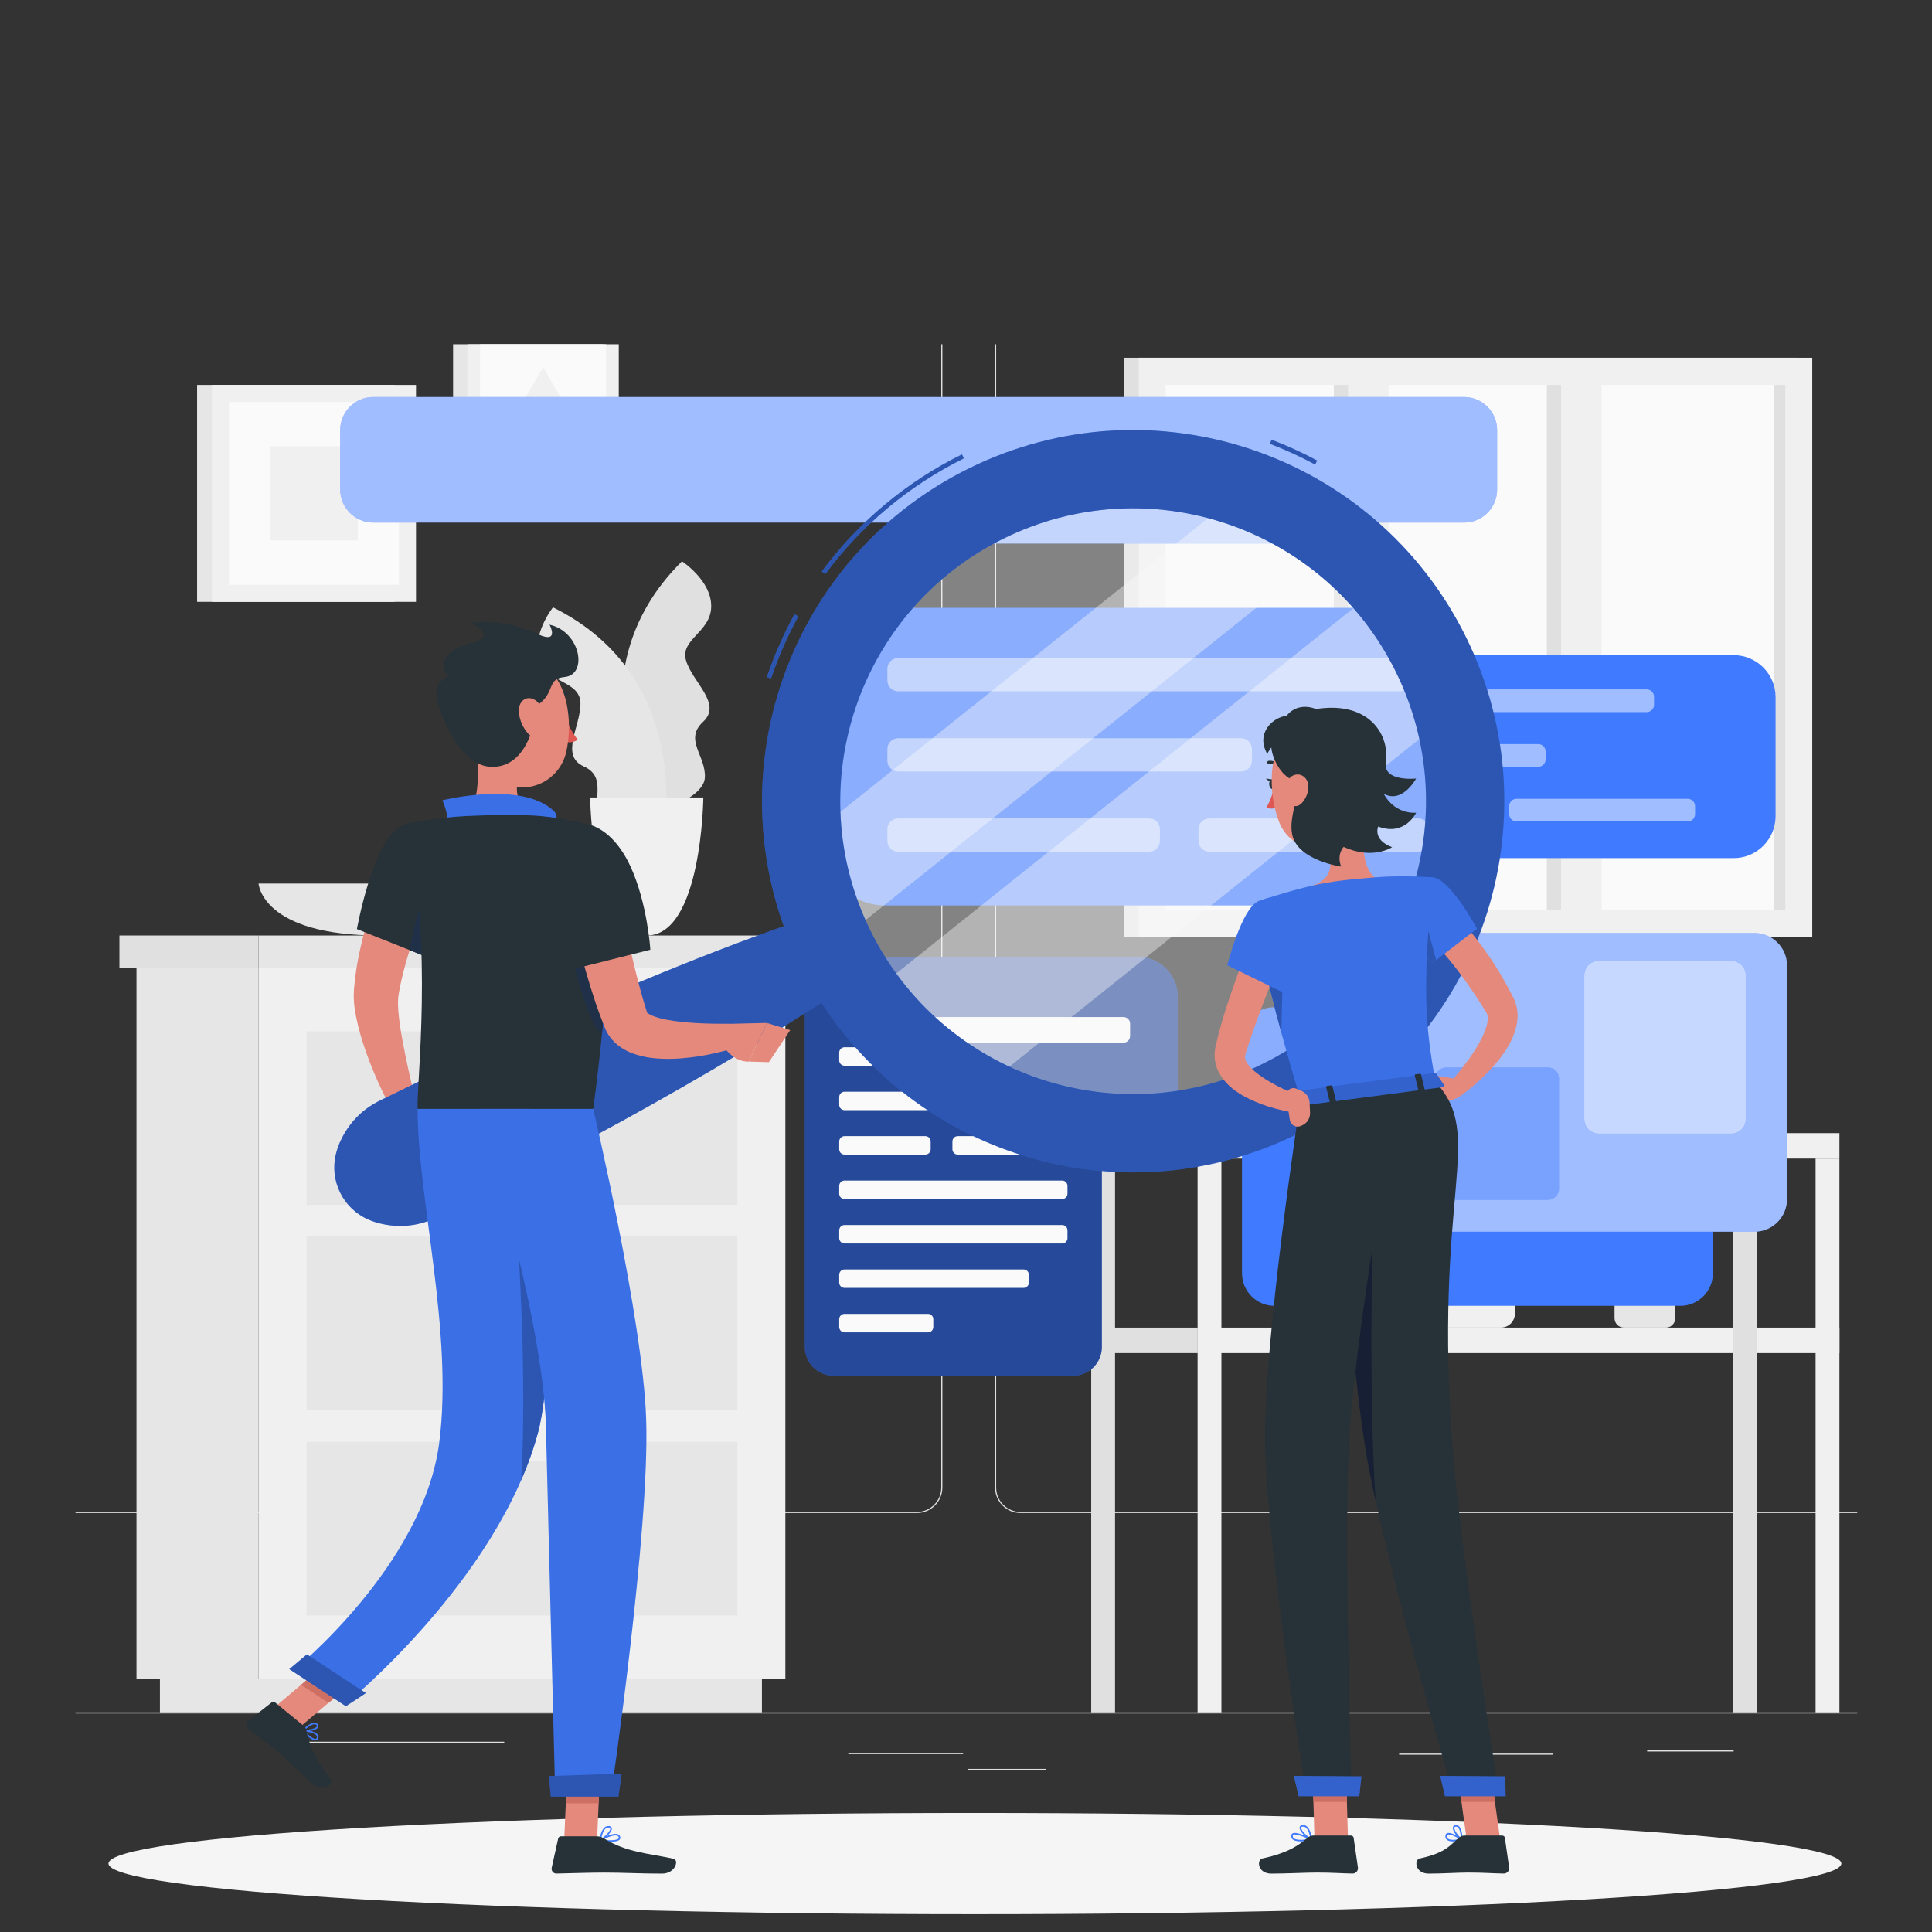 <svg xmlns="http://www.w3.org/2000/svg" xmlns:xlink="http://www.w3.org/1999/xlink" width="1080" viewBox="0 0 810 810" height="1080" preserveAspectRatio="xMidYMid meet"><rect x="0" y="0" width="810" height="810" fill="#333333" stroke="none"/><defs><filter x="0%" y="0%" width="100%" height="100%" id="4bc4ab444c"></filter><clipPath id="2bfa874beb"><path d="M 31.664 717 L 778.664 717 L 778.664 719 L 31.664 719 Z M 31.664 717 " clip-rule="nonzero"></path></clipPath><clipPath id="0b283b1ff7"><path d="M 31.664 144.328 L 396 144.328 L 396 635 L 31.664 635 Z M 31.664 144.328 " clip-rule="nonzero"></path></clipPath><clipPath id="0cd09b4ca8"><path d="M 417 144.328 L 778.664 144.328 L 778.664 635 L 417 635 Z M 417 144.328 " clip-rule="nonzero"></path></clipPath><clipPath id="c4ffbf8be3"><path d="M 189 144.328 L 253 144.328 L 253 202 L 189 202 Z M 189 144.328 " clip-rule="nonzero"></path></clipPath><clipPath id="eba9f93263"><path d="M 195 144.328 L 260 144.328 L 260 202 L 195 202 Z M 195 144.328 " clip-rule="nonzero"></path></clipPath><clipPath id="362a5bd4d6"><path d="M 201 144.328 L 255 144.328 L 255 197 L 201 197 Z M 201 144.328 " clip-rule="nonzero"></path></clipPath><mask id="3332474583"><g filter="url(#4bc4ab444c)"><rect x="-81" width="972" fill="#000000" y="-81" height="972" fill-opacity="0.5"></rect></g></mask><clipPath id="2062d838db"><path d="M 0.602 1 L 151 1 L 151 11 L 0.602 11 Z M 0.602 1 " clip-rule="nonzero"></path></clipPath><clipPath id="1eda441a46"><path d="M 0.602 23 L 106 23 L 106 34 L 0.602 34 Z M 0.602 23 " clip-rule="nonzero"></path></clipPath><clipPath id="56e2db9cec"><path d="M 0.602 46 L 79 46 L 79 57 L 0.602 57 Z M 0.602 46 " clip-rule="nonzero"></path></clipPath><clipPath id="6597102b06"><rect x="0" width="170" y="0" height="59"></rect></clipPath><mask id="cece51c3db"><g filter="url(#4bc4ab444c)"><rect x="-81" width="972" fill="#000000" y="-81" height="972" fill-opacity="0.5"></rect></g></mask><clipPath id="6752920208"><path d="M 1 69 L 116 69 L 116 83.602 L 1 83.602 Z M 1 69 " clip-rule="nonzero"></path></clipPath><clipPath id="ca7d337f0f"><path d="M 131 69 L 229 69 L 229 83.602 L 131 83.602 Z M 131 69 " clip-rule="nonzero"></path></clipPath><clipPath id="e78d519433"><rect x="0" width="229" y="0" height="84"></rect></clipPath></defs><g clip-path="url(#2bfa874beb)"><path fill="#e0e0e0" d="M -59.637 717.91 L 877.113 717.91 L 877.113 718.379 L -59.637 718.379 Z M -59.637 717.91 " fill-opacity="1" fill-rule="nonzero"></path></g><path fill="#e0e0e0" d="M 586.59 735.191 L 651.047 735.191 L 651.047 735.66 L 586.59 735.66 Z M 586.59 735.191 " fill-opacity="1" fill-rule="nonzero"></path><path fill="#e0e0e0" d="M 690.578 733.855 L 726.848 733.855 L 726.848 734.324 L 690.578 734.324 Z M 690.578 733.855 " fill-opacity="1" fill-rule="nonzero"></path><path fill="#e0e0e0" d="M 355.652 734.957 L 403.77 734.957 L 403.77 735.426 L 355.652 735.426 Z M 355.652 734.957 " fill-opacity="1" fill-rule="nonzero"></path><path fill="#e0e0e0" d="M 405.645 741.617 L 438.508 741.617 L 438.508 742.086 L 405.645 742.086 Z M 405.645 741.617 " fill-opacity="1" fill-rule="nonzero"></path><path fill="#e0e0e0" d="M 112.129 730.227 L 211.398 730.227 L 211.398 730.695 L 112.129 730.695 Z M 112.129 730.227 " fill-opacity="1" fill-rule="nonzero"></path><g clip-path="url(#0b283b1ff7)"><path fill="#e0e0e0" d="M 384.41 634.355 L 22.641 634.355 C 16.742 634.355 11.945 629.559 11.945 623.664 L 11.945 115.137 C 11.945 109.238 16.742 104.441 22.641 104.441 L 384.41 104.441 C 390.305 104.441 395.102 109.238 395.102 115.137 L 395.102 623.664 C 395.102 629.559 390.305 634.355 384.41 634.355 Z M 22.641 104.91 C 17 104.91 12.414 109.496 12.414 115.137 L 12.414 623.664 C 12.414 629.305 17 633.891 22.641 633.891 L 384.41 633.891 C 390.047 633.891 394.633 629.305 394.633 623.664 L 394.633 115.137 C 394.633 109.496 390.047 104.91 384.41 104.91 Z M 22.641 104.91 " fill-opacity="1" fill-rule="nonzero"></path></g><g clip-path="url(#0cd09b4ca8)"><path fill="#e0e0e0" d="M 789.641 634.355 L 427.871 634.355 C 421.977 634.355 417.18 629.559 417.18 623.664 L 417.18 115.137 C 417.18 109.238 421.977 104.441 427.871 104.441 L 789.641 104.441 C 795.539 104.441 800.336 109.238 800.336 115.137 L 800.336 623.664 C 800.336 629.559 795.539 634.355 789.641 634.355 Z M 427.871 104.91 C 422.234 104.91 417.648 109.496 417.648 115.137 L 417.648 623.664 C 417.648 629.305 422.234 633.891 427.871 633.891 L 789.641 633.891 C 795.281 633.891 799.867 629.305 799.867 623.664 L 799.867 115.137 C 799.867 109.496 795.281 104.91 789.641 104.91 Z M 427.871 104.91 " fill-opacity="1" fill-rule="nonzero"></path></g><path fill="#e0e0e0" d="M 471.188 149.996 L 753.523 149.996 L 753.523 392.723 L 471.188 392.723 Z M 471.188 149.996 " fill-opacity="1" fill-rule="nonzero"></path><path fill="#f0f0f0" d="M 477.465 149.996 L 759.797 149.996 L 759.797 392.723 L 477.465 392.723 Z M 477.465 149.996 " fill-opacity="1" fill-rule="nonzero"></path><path fill="#fafafa" d="M 748.531 161.387 L 748.531 381.332 L 488.723 381.332 L 488.723 161.387 Z M 748.531 161.387 " fill-opacity="1" fill-rule="nonzero"></path><path fill="#e0e0e0" d="M 665.5 161.383 L 665.5 381.332 L 648.516 381.332 L 648.516 161.383 Z M 665.5 161.383 " fill-opacity="1" fill-rule="nonzero"></path><path fill="#e0e0e0" d="M 576.195 161.383 L 576.195 381.332 L 559.211 381.332 L 559.211 161.383 Z M 576.195 161.383 " fill-opacity="1" fill-rule="nonzero"></path><path fill="#f0f0f0" d="M 671.473 152.918 L 671.473 388.562 L 654.488 388.562 L 654.488 152.918 Z M 671.473 152.918 " fill-opacity="1" fill-rule="nonzero"></path><path fill="#f0f0f0" d="M 582.168 152.918 L 582.168 388.562 L 565.184 388.562 L 565.184 152.918 Z M 582.168 152.918 " fill-opacity="1" fill-rule="nonzero"></path><path fill="#e0e0e0" d="M 748.531 161.387 L 748.531 381.332 L 743.789 381.332 L 743.789 161.387 Z M 748.531 161.387 " fill-opacity="1" fill-rule="nonzero"></path><path fill="#e0e0e0" d="M 272.617 341.695 C 272.617 341.695 238.262 282.473 285.926 235.328 C 285.926 235.328 298.367 243.438 298.176 254.336 C 297.984 265.238 284.852 267.996 287.676 277.094 C 290.496 286.188 302.895 295.113 294.758 302.633 C 286.621 310.152 296.066 316.848 295.516 326.062 C 294.969 335.273 272.617 341.695 272.617 341.695 Z M 272.617 341.695 " fill-opacity="1" fill-rule="nonzero"></path><path fill="#e6e6e6" d="M 278.012 351.379 C 278.012 351.379 291.941 284.344 231.844 254.633 C 231.844 254.633 222.594 266.25 226.211 276.535 C 229.828 286.816 243.16 285.293 243.352 294.816 C 243.543 304.34 234.594 316.715 244.688 321.289 C 254.781 325.859 247.926 335.191 251.352 343.762 C 254.781 352.328 278.012 351.379 278.012 351.379 Z M 278.012 351.379 " fill-opacity="1" fill-rule="nonzero"></path><path fill="#f0f0f0" d="M 247.418 334.355 C 247.418 334.355 248.02 392.219 271.145 392.219 C 294.273 392.219 294.875 334.355 294.875 334.355 Z M 247.418 334.355 " fill-opacity="1" fill-rule="nonzero"></path><path fill="#e6e6e6" d="M 108.402 370.449 C 108.402 370.449 109.691 392.219 159.102 392.219 C 208.516 392.219 209.805 370.449 209.805 370.449 Z M 108.402 370.449 " fill-opacity="1" fill-rule="nonzero"></path><path fill="#f0f0f0" d="M 629.258 556.613 L 603.164 556.613 C 599.918 556.613 597.289 553.984 597.289 550.738 L 597.289 507.59 C 597.289 504.344 599.918 501.715 603.164 501.715 L 629.258 501.715 C 632.5 501.715 635.133 504.344 635.133 507.59 L 635.133 550.738 C 635.133 553.984 632.5 556.613 629.258 556.613 Z M 629.258 556.613 " fill-opacity="1" fill-rule="nonzero"></path><path fill="#e6e6e6" d="M 698.414 556.613 L 680.859 556.613 C 678.676 556.613 676.906 554.844 676.906 552.66 L 676.906 523.625 C 676.906 521.438 678.676 519.672 680.859 519.672 L 698.414 519.672 C 700.598 519.672 702.367 521.441 702.367 523.625 L 702.367 552.66 C 702.371 554.844 700.598 556.613 698.414 556.613 Z M 698.414 556.613 " fill-opacity="1" fill-rule="nonzero"></path><path fill="#f0f0f0" d="M 701.043 520.242 L 678.23 520.242 C 677.5 520.242 676.906 519.648 676.906 518.918 L 676.906 517.406 C 676.906 516.676 677.5 516.082 678.23 516.082 L 701.043 516.082 C 701.773 516.082 702.367 516.676 702.367 517.406 L 702.367 518.918 C 702.371 519.648 701.777 520.242 701.043 520.242 Z M 701.043 520.242 " fill-opacity="1" fill-rule="nonzero"></path><path fill="#e6e6e6" d="M 536.93 526.07 C 536.93 526.07 537.863 556.613 573.633 556.613 C 609.406 556.613 610.336 526.07 610.336 526.07 Z M 536.93 526.07 " fill-opacity="1" fill-rule="nonzero"></path><path fill="#e0e0e0" d="M 502.094 485.738 L 447.973 485.738 L 447.973 475.066 L 502.094 475.066 Z M 502.094 485.738 " fill-opacity="1" fill-rule="nonzero"></path><path fill="#f0f0f0" d="M 502.098 475.07 L 771.188 475.07 L 771.188 485.738 L 502.098 485.738 Z M 502.098 475.07 " fill-opacity="1" fill-rule="nonzero"></path><path fill="#e0e0e0" d="M 502.094 567.285 L 447.973 567.285 L 447.973 556.613 L 502.094 556.613 Z M 502.094 567.285 " fill-opacity="1" fill-rule="nonzero"></path><path fill="#f0f0f0" d="M 502.098 556.613 L 771.188 556.613 L 771.188 567.285 L 502.098 567.285 Z M 502.098 556.613 " fill-opacity="1" fill-rule="nonzero"></path><path fill="#e0e0e0" d="M 457.496 485.738 L 467.488 485.738 L 467.488 717.914 L 457.496 717.914 Z M 457.496 485.738 " fill-opacity="1" fill-rule="nonzero"></path><path fill="#f0f0f0" d="M 502.098 485.738 L 512.086 485.738 L 512.086 717.914 L 502.098 717.914 Z M 502.098 485.738 " fill-opacity="1" fill-rule="nonzero"></path><path fill="#e0e0e0" d="M 726.59 485.738 L 736.578 485.738 L 736.578 717.914 L 726.59 717.914 Z M 726.59 485.738 " fill-opacity="1" fill-rule="nonzero"></path><path fill="#f0f0f0" d="M 761.195 485.738 L 771.184 485.738 L 771.184 717.914 L 761.195 717.914 Z M 761.195 485.738 " fill-opacity="1" fill-rule="nonzero"></path><path fill="#e6e6e6" d="M 57.219 405.801 L 108.402 405.801 L 108.402 703.848 L 57.219 703.848 Z M 57.219 405.801 " fill-opacity="1" fill-rule="nonzero"></path><path fill="#e6e6e6" d="M 67.047 703.848 L 319.441 703.848 L 319.441 717.914 L 67.047 717.914 Z M 67.047 703.848 " fill-opacity="1" fill-rule="nonzero"></path><path fill="#f0f0f0" d="M 329.27 703.848 L 108.398 703.848 L 108.398 405.801 L 329.27 405.801 Z M 329.27 703.848 " fill-opacity="1" fill-rule="nonzero"></path><path fill="#e6e6e6" d="M 309.145 591.223 L 128.52 591.223 L 128.52 518.43 L 309.145 518.43 Z M 309.145 591.223 " fill-opacity="1" fill-rule="nonzero"></path><path fill="#e6e6e6" d="M 309.145 677.293 L 128.52 677.293 L 128.52 604.496 L 309.145 604.496 Z M 309.145 677.293 " fill-opacity="1" fill-rule="nonzero"></path><path fill="#f0f0f0" d="M 239.113 526.406 L 198.559 526.406 C 195.812 526.406 193.566 524.16 193.566 521.414 C 193.566 518.672 195.812 516.426 198.559 516.426 L 239.113 516.426 C 241.859 516.426 244.105 518.672 244.105 521.414 C 244.105 524.16 241.859 526.406 239.113 526.406 Z M 239.113 526.406 " fill-opacity="1" fill-rule="nonzero"></path><path fill="#e6e6e6" d="M 309.145 505.152 L 128.52 505.152 L 128.52 432.355 L 309.145 432.355 Z M 309.145 505.152 " fill-opacity="1" fill-rule="nonzero"></path><path fill="#f0f0f0" d="M 239.113 440.332 L 198.559 440.332 C 195.812 440.332 193.566 438.086 193.566 435.344 C 193.566 432.598 195.812 430.352 198.559 430.352 L 239.113 430.352 C 241.859 430.352 244.105 432.598 244.105 435.344 C 244.105 438.086 241.859 440.332 239.113 440.332 Z M 239.113 440.332 " fill-opacity="1" fill-rule="nonzero"></path><path fill="#f0f0f0" d="M 239.113 612.477 L 198.559 612.477 C 195.812 612.477 193.566 610.23 193.566 607.484 C 193.566 604.742 195.812 602.496 198.559 602.496 L 239.113 602.496 C 241.859 602.496 244.105 604.742 244.105 607.484 C 244.105 610.23 241.859 612.477 239.113 612.477 Z M 239.113 612.477 " fill-opacity="1" fill-rule="nonzero"></path><path fill="#e6e6e6" d="M 108.402 392.219 L 336.09 392.219 L 336.09 405.801 L 108.402 405.801 Z M 108.402 392.219 " fill-opacity="1" fill-rule="nonzero"></path><path fill="#e0e0e0" d="M 108.398 405.797 L 50.066 405.797 L 50.066 392.215 L 108.398 392.215 Z M 108.398 405.797 " fill-opacity="1" fill-rule="nonzero"></path><path fill="#e6e6e6" d="M 82.633 161.387 L 165.441 161.387 L 165.441 252.32 L 82.633 252.32 Z M 82.633 161.387 " fill-opacity="1" fill-rule="nonzero"></path><path fill="#f0f0f0" d="M 88.875 161.387 L 174.414 161.387 L 174.414 252.32 L 88.875 252.32 Z M 88.875 161.387 " fill-opacity="1" fill-rule="nonzero"></path><path fill="#fafafa" d="M 167.246 168.551 L 167.246 245.152 L 96.039 245.152 L 96.039 168.551 Z M 167.246 168.551 " fill-opacity="1" fill-rule="nonzero"></path><path fill="#f0f0f0" d="M 149.988 187.117 L 149.988 226.586 L 113.297 226.586 L 113.297 187.117 Z M 149.988 187.117 " fill-opacity="1" fill-rule="nonzero"></path><g clip-path="url(#c4ffbf8be3)"><path fill="#e6e6e6" d="M 189.957 134.539 L 252.762 134.539 L 252.762 201.996 L 189.957 201.996 Z M 189.957 134.539 " fill-opacity="1" fill-rule="nonzero"></path></g><g clip-path="url(#eba9f93263)"><path fill="#f0f0f0" d="M 195.961 134.539 L 259.418 134.539 L 259.418 201.996 L 195.961 201.996 Z M 195.961 134.539 " fill-opacity="1" fill-rule="nonzero"></path></g><g clip-path="url(#362a5bd4d6)"><path fill="#fafafa" d="M 254.102 139.852 L 254.102 196.676 L 201.277 196.676 L 201.277 139.852 Z M 254.102 139.852 " fill-opacity="1" fill-rule="nonzero"></path></g><path fill="#f0f0f0" d="M 227.688 153.902 L 213.242 178.922 L 242.137 178.922 Z M 227.688 153.902 " fill-opacity="1" fill-rule="nonzero"></path><path fill="#f5f5f5" d="M 771.992 781.312 C 771.992 781.656 771.844 782.004 771.555 782.352 C 771.262 782.699 770.824 783.043 770.242 783.391 C 769.66 783.734 768.93 784.078 768.059 784.422 C 767.188 784.766 766.172 785.109 765.012 785.449 C 763.852 785.789 762.551 786.129 761.105 786.465 C 759.66 786.801 758.074 787.137 756.348 787.469 C 754.625 787.801 752.758 788.129 750.758 788.457 C 748.754 788.785 746.613 789.109 744.34 789.43 C 742.066 789.75 739.656 790.066 737.113 790.379 C 734.574 790.695 731.902 791.004 729.098 791.312 C 726.297 791.617 723.367 791.918 720.309 792.215 C 717.254 792.516 714.074 792.809 710.773 793.098 C 707.469 793.387 704.047 793.668 700.504 793.949 C 696.965 794.227 693.309 794.5 689.535 794.77 C 685.766 795.035 681.883 795.301 677.891 795.559 C 673.898 795.812 669.801 796.066 665.598 796.312 C 661.395 796.555 657.09 796.797 652.684 797.027 C 648.281 797.262 643.777 797.488 639.184 797.711 C 634.59 797.93 629.902 798.145 625.129 798.348 C 620.352 798.555 615.492 798.758 610.551 798.949 C 605.609 799.141 600.586 799.328 595.488 799.508 C 590.391 799.684 585.219 799.855 579.977 800.02 C 574.73 800.184 569.422 800.34 564.051 800.488 C 558.676 800.637 553.242 800.777 547.75 800.91 C 542.258 801.043 536.711 801.168 531.117 801.285 C 525.52 801.402 519.875 801.512 514.188 801.609 C 508.496 801.711 502.77 801.805 497.004 801.887 C 491.234 801.973 485.438 802.051 479.605 802.117 C 473.777 802.184 467.922 802.242 462.039 802.293 C 456.16 802.344 450.262 802.387 444.344 802.422 C 438.43 802.457 432.5 802.48 426.562 802.5 C 420.625 802.516 414.684 802.523 408.738 802.523 C 402.793 802.523 396.855 802.516 390.914 802.5 C 384.977 802.48 379.051 802.457 373.137 802.422 C 367.219 802.387 361.32 802.344 355.441 802.293 C 349.559 802.242 343.703 802.184 337.871 802.117 C 332.043 802.051 326.242 801.973 320.477 801.887 C 314.711 801.805 308.98 801.711 303.293 801.609 C 297.605 801.512 291.961 801.402 286.363 801.285 C 280.766 801.168 275.223 801.043 269.73 800.91 C 264.238 800.777 258.805 800.637 253.43 800.488 C 248.055 800.34 242.746 800.184 237.504 800.02 C 232.262 799.855 227.09 799.684 221.992 799.508 C 216.891 799.328 211.871 799.141 206.93 798.949 C 201.984 798.758 197.125 798.555 192.352 798.348 C 187.578 798.145 182.891 797.93 178.297 797.707 C 173.699 797.488 169.199 797.262 164.797 797.027 C 160.391 796.797 156.086 796.555 151.883 796.312 C 147.68 796.066 143.582 795.812 139.59 795.559 C 135.598 795.301 131.715 795.035 127.941 794.77 C 124.172 794.5 120.516 794.227 116.973 793.949 C 113.434 793.668 110.012 793.387 106.707 793.098 C 103.406 792.809 100.227 792.516 97.168 792.215 C 94.113 791.918 91.184 791.617 88.383 791.312 C 85.578 791.004 82.906 790.695 80.363 790.379 C 77.824 790.066 75.414 789.75 73.141 789.43 C 70.863 789.109 68.727 788.785 66.723 788.457 C 64.719 788.129 62.855 787.801 61.129 787.469 C 59.406 787.137 57.82 786.801 56.375 786.465 C 54.93 786.129 53.629 785.789 52.469 785.449 C 51.309 785.109 50.293 784.766 49.422 784.422 C 48.547 784.078 47.82 783.734 47.238 783.391 C 46.656 783.043 46.219 782.699 45.926 782.352 C 45.633 782.004 45.488 781.656 45.488 781.312 C 45.488 780.965 45.633 780.617 45.926 780.27 C 46.219 779.922 46.656 779.578 47.238 779.23 C 47.82 778.887 48.547 778.543 49.422 778.199 C 50.293 777.855 51.309 777.512 52.469 777.172 C 53.629 776.832 54.93 776.492 56.375 776.156 C 57.82 775.82 59.406 775.484 61.129 775.152 C 62.855 774.82 64.719 774.492 66.723 774.164 C 68.727 773.836 70.863 773.512 73.141 773.191 C 75.414 772.871 77.824 772.555 80.363 772.242 C 82.906 771.926 85.578 771.617 88.383 771.312 C 91.184 771.004 94.113 770.703 97.168 770.406 C 100.227 770.105 103.406 769.812 106.707 769.523 C 110.012 769.234 113.434 768.953 116.973 768.672 C 120.516 768.395 124.172 768.121 127.941 767.852 C 131.715 767.586 135.598 767.32 139.59 767.066 C 143.582 766.809 147.68 766.555 151.883 766.309 C 156.086 766.066 160.391 765.824 164.797 765.594 C 169.199 765.359 173.699 765.133 178.297 764.914 C 182.891 764.691 187.578 764.477 192.352 764.273 C 197.125 764.066 201.984 763.863 206.93 763.672 C 211.871 763.48 216.891 763.293 221.992 763.113 C 227.09 762.938 232.262 762.766 237.504 762.602 C 242.746 762.438 248.055 762.281 253.43 762.133 C 258.805 761.984 264.238 761.844 269.73 761.711 C 275.223 761.578 280.766 761.453 286.363 761.336 C 291.961 761.219 297.605 761.113 303.293 761.012 C 308.98 760.91 314.711 760.816 320.477 760.734 C 326.242 760.648 332.043 760.574 337.871 760.504 C 343.703 760.438 349.559 760.379 355.441 760.328 C 361.32 760.277 367.219 760.234 373.137 760.199 C 379.051 760.164 384.977 760.141 390.914 760.121 C 396.855 760.105 402.793 760.098 408.738 760.098 C 414.684 760.098 420.625 760.105 426.562 760.121 C 432.5 760.141 438.43 760.164 444.344 760.199 C 450.262 760.234 456.16 760.277 462.039 760.328 C 467.922 760.379 473.777 760.438 479.605 760.504 C 485.438 760.574 491.234 760.648 497.004 760.734 C 502.77 760.816 508.496 760.91 514.188 761.012 C 519.875 761.113 525.52 761.219 531.117 761.336 C 536.711 761.453 542.258 761.578 547.75 761.711 C 553.242 761.844 558.676 761.984 564.051 762.133 C 569.422 762.281 574.73 762.438 579.977 762.602 C 585.219 762.766 590.391 762.938 595.488 763.113 C 600.586 763.293 605.609 763.48 610.551 763.672 C 615.496 763.863 620.352 764.066 625.129 764.273 C 629.902 764.477 634.59 764.691 639.184 764.914 C 643.777 765.133 648.281 765.359 652.684 765.594 C 657.09 765.824 661.395 766.066 665.598 766.309 C 669.801 766.555 673.898 766.809 677.891 767.066 C 681.883 767.32 685.766 767.586 689.535 767.852 C 693.309 768.121 696.965 768.395 700.504 768.672 C 704.047 768.953 707.469 769.234 710.773 769.523 C 714.074 769.812 717.254 770.105 720.309 770.406 C 723.367 770.703 726.297 771.004 729.098 771.312 C 731.902 771.617 734.574 771.926 737.113 772.242 C 739.656 772.555 742.066 772.871 744.34 773.191 C 746.613 773.512 748.754 773.836 750.758 774.164 C 752.758 774.492 754.625 774.82 756.348 775.152 C 758.074 775.484 759.66 775.82 761.105 776.156 C 762.551 776.492 763.852 776.832 765.012 777.172 C 766.172 777.512 767.188 777.855 768.059 778.199 C 768.93 778.543 769.66 778.887 770.242 779.23 C 770.824 779.578 771.262 779.922 771.555 780.27 C 771.844 780.617 771.992 780.965 771.992 781.312 Z M 771.992 781.312 " fill-opacity="1" fill-rule="nonzero"></path><path fill="#407bff" d="M 726.867 359.777 L 543.066 359.777 C 533.414 359.777 525.516 351.879 525.516 342.227 L 525.516 292.23 C 525.516 282.578 533.414 274.68 543.066 274.68 L 726.867 274.68 C 736.52 274.68 744.418 282.578 744.418 292.23 L 744.418 342.227 C 744.418 351.879 736.52 359.777 726.867 359.777 Z M 726.867 359.777 " fill-opacity="1" fill-rule="nonzero"></path><path fill="#407bff" d="M 690.391 298.551 L 546.848 298.551 C 545.152 298.551 543.766 297.164 543.766 295.469 L 543.766 292.109 C 543.766 290.418 545.152 289.031 546.848 289.031 L 690.391 289.031 C 692.086 289.031 693.469 290.418 693.469 292.109 L 693.469 295.469 C 693.469 297.164 692.086 298.551 690.391 298.551 Z M 690.391 298.551 " fill-opacity="1" fill-rule="nonzero"></path><path fill="#407bff" d="M 644.922 321.484 L 546.848 321.484 C 545.152 321.484 543.766 320.098 543.766 318.406 L 543.766 315.043 C 543.766 313.352 545.152 311.965 546.848 311.965 L 644.922 311.965 C 646.617 311.965 648.004 313.352 648.004 315.043 L 648.004 318.406 C 648.004 320.098 646.617 321.484 644.922 321.484 Z M 644.922 321.484 " fill-opacity="1" fill-rule="nonzero"></path><path fill="#407bff" d="M 618.617 344.422 L 546.848 344.422 C 545.152 344.422 543.766 343.035 543.766 341.34 L 543.766 337.98 C 543.766 336.285 545.152 334.902 546.848 334.902 L 618.617 334.902 C 620.312 334.902 621.699 336.285 621.699 337.98 L 621.699 341.34 C 621.699 343.035 620.312 344.422 618.617 344.422 Z M 618.617 344.422 " fill-opacity="1" fill-rule="nonzero"></path><path fill="#407bff" d="M 707.594 344.422 L 635.82 344.422 C 634.129 344.422 632.742 343.035 632.742 341.34 L 632.742 337.98 C 632.742 336.285 634.129 334.902 635.82 334.902 L 707.594 334.902 C 709.285 334.902 710.672 336.285 710.672 337.98 L 710.672 341.34 C 710.672 343.035 709.285 344.422 707.594 344.422 Z M 707.594 344.422 " fill-opacity="1" fill-rule="nonzero"></path><g mask="url(#3332474583)"><g transform="matrix(1, 0, 0, 1, 543, 288)"><g clip-path="url(#6597102b06)"><g clip-path="url(#2062d838db)"><path fill="#ffffff" d="M 147.391 10.551 L 3.848 10.551 C 2.152 10.551 0.766 9.164 0.766 7.469 L 0.766 4.109 C 0.766 2.418 2.152 1.031 3.848 1.031 L 147.391 1.031 C 149.086 1.031 150.469 2.418 150.469 4.109 L 150.469 7.469 C 150.469 9.164 149.086 10.551 147.391 10.551 Z M 147.391 10.551 " fill-opacity="1" fill-rule="nonzero"></path></g><g clip-path="url(#1eda441a46)"><path fill="#ffffff" d="M 101.922 33.484 L 3.848 33.484 C 2.152 33.484 0.766 32.098 0.766 30.406 L 0.766 27.043 C 0.766 25.352 2.152 23.965 3.848 23.965 L 101.922 23.965 C 103.617 23.965 105.004 25.352 105.004 27.043 L 105.004 30.406 C 105.004 32.098 103.617 33.484 101.922 33.484 Z M 101.922 33.484 " fill-opacity="1" fill-rule="nonzero"></path></g><g clip-path="url(#56e2db9cec)"><path fill="#ffffff" d="M 75.617 56.422 L 3.848 56.422 C 2.152 56.422 0.766 55.035 0.766 53.34 L 0.766 49.98 C 0.766 48.285 2.152 46.902 3.848 46.902 L 75.617 46.902 C 77.312 46.902 78.699 48.285 78.699 49.98 L 78.699 53.34 C 78.699 55.035 77.312 56.422 75.617 56.422 Z M 75.617 56.422 " fill-opacity="1" fill-rule="nonzero"></path></g><path fill="#ffffff" d="M 164.594 56.422 L 92.82 56.422 C 91.129 56.422 89.742 55.035 89.742 53.34 L 89.742 49.98 C 89.742 48.285 91.129 46.902 92.82 46.902 L 164.594 46.902 C 166.285 46.902 167.672 48.285 167.672 49.98 L 167.672 53.34 C 167.672 55.035 166.285 56.422 164.594 56.422 Z M 164.594 56.422 " fill-opacity="1" fill-rule="nonzero"></path></g></g></g><path fill="#407bff" d="M 579.641 379.613 L 371.012 379.613 C 356.859 379.613 345.277 368.035 345.277 353.883 L 345.277 280.578 C 345.277 266.426 356.859 254.844 371.012 254.844 L 579.641 254.844 C 593.793 254.844 605.371 266.426 605.371 280.578 L 605.371 353.883 C 605.371 368.035 593.793 379.613 579.641 379.613 Z M 579.641 379.613 " fill-opacity="1" fill-rule="nonzero"></path><path fill="#407bff" d="M 587.016 289.84 L 376.555 289.84 C 374.07 289.84 372.039 287.809 372.039 285.324 L 372.039 280.398 C 372.039 277.914 374.07 275.883 376.555 275.883 L 587.016 275.883 C 589.496 275.883 591.531 277.914 591.531 280.398 L 591.531 285.324 C 591.527 287.809 589.496 289.84 587.016 289.84 Z M 587.016 289.84 " fill-opacity="1" fill-rule="nonzero"></path><path fill="#407bff" d="M 520.352 323.469 L 376.555 323.469 C 374.07 323.469 372.039 321.438 372.039 318.953 L 372.039 314.027 C 372.039 311.543 374.07 309.512 376.555 309.512 L 520.352 309.512 C 522.832 309.512 524.863 311.543 524.863 314.027 L 524.863 318.953 C 524.863 321.438 522.832 323.469 520.352 323.469 Z M 520.352 323.469 " fill-opacity="1" fill-rule="nonzero"></path><path fill="#407bff" d="M 481.785 357.098 L 376.555 357.098 C 374.07 357.098 372.039 355.066 372.039 352.582 L 372.039 347.656 C 372.039 345.172 374.07 343.141 376.555 343.141 L 481.785 343.141 C 484.266 343.141 486.301 345.172 486.301 347.656 L 486.301 352.582 C 486.301 355.066 484.266 357.098 481.785 357.098 Z M 481.785 357.098 " fill-opacity="1" fill-rule="nonzero"></path><path fill="#407bff" d="M 594.695 357.098 L 507.004 357.098 C 504.523 357.098 502.488 355.066 502.488 352.582 L 502.488 347.656 C 502.488 345.172 504.52 343.141 507.004 343.141 L 594.695 343.141 C 597.176 343.141 599.211 345.172 599.211 347.656 L 599.211 352.582 C 599.211 355.066 597.176 357.098 594.695 357.098 Z M 594.695 357.098 " fill-opacity="1" fill-rule="nonzero"></path><g mask="url(#cece51c3db)"><g transform="matrix(1, 0, 0, 1, 371, 274)"><g clip-path="url(#e78d519433)"><path fill="#ffffff" d="M 216.016 15.84 L 5.555 15.84 C 3.07 15.84 1.039 13.809 1.039 11.324 L 1.039 6.398 C 1.039 3.914 3.07 1.883 5.555 1.883 L 216.016 1.883 C 218.496 1.883 220.531 3.914 220.531 6.398 L 220.531 11.324 C 220.527 13.809 218.496 15.84 216.016 15.84 Z M 216.016 15.84 " fill-opacity="1" fill-rule="nonzero"></path><path fill="#ffffff" d="M 149.352 49.469 L 5.555 49.469 C 3.07 49.469 1.039 47.438 1.039 44.953 L 1.039 40.027 C 1.039 37.543 3.07 35.512 5.555 35.512 L 149.352 35.512 C 151.832 35.512 153.863 37.543 153.863 40.027 L 153.863 44.953 C 153.863 47.438 151.832 49.469 149.352 49.469 Z M 149.352 49.469 " fill-opacity="1" fill-rule="nonzero"></path><g clip-path="url(#6752920208)"><path fill="#ffffff" d="M 110.785 83.098 L 5.555 83.098 C 3.07 83.098 1.039 81.066 1.039 78.582 L 1.039 73.656 C 1.039 71.172 3.07 69.141 5.555 69.141 L 110.785 69.141 C 113.266 69.141 115.301 71.172 115.301 73.656 L 115.301 78.582 C 115.301 81.066 113.266 83.098 110.785 83.098 Z M 110.785 83.098 " fill-opacity="1" fill-rule="nonzero"></path></g><g clip-path="url(#ca7d337f0f)"><path fill="#ffffff" d="M 223.695 83.098 L 136.004 83.098 C 133.523 83.098 131.488 81.066 131.488 78.582 L 131.488 73.656 C 131.488 71.172 133.52 69.141 136.004 69.141 L 223.695 69.141 C 226.176 69.141 228.211 71.172 228.211 73.656 L 228.211 78.582 C 228.211 81.066 226.176 83.098 223.695 83.098 Z M 223.695 83.098 " fill-opacity="1" fill-rule="nonzero"></path></g></g></g></g><path fill="#407bff" d="M 449.938 576.793 L 349.453 576.793 C 342.836 576.793 337.426 571.383 337.426 564.766 L 337.426 414.258 C 337.426 407.645 342.836 402.23 349.453 402.23 L 449.938 402.23 C 456.551 402.23 461.965 407.645 461.965 414.258 L 461.965 564.77 C 461.965 571.383 456.551 576.793 449.938 576.793 Z M 449.938 576.793 " fill-opacity="1" fill-rule="nonzero"></path><path fill="#000000" d="M 449.938 576.793 L 349.453 576.793 C 342.836 576.793 337.426 571.383 337.426 564.766 L 337.426 414.258 C 337.426 407.645 342.836 402.23 349.453 402.23 L 449.938 402.23 C 456.551 402.23 461.965 407.645 461.965 414.258 L 461.965 564.77 C 461.965 571.383 456.551 576.793 449.938 576.793 Z M 449.938 576.793 " fill-opacity="0.4" fill-rule="nonzero"></path><path fill="#fafafa" d="M 445.328 428.164 L 354.062 428.164 C 352.844 428.164 351.844 427.168 351.844 425.945 L 351.844 422.652 C 351.844 421.434 352.844 420.434 354.062 420.434 L 445.328 420.434 C 446.551 420.434 447.547 421.434 447.547 422.652 L 447.547 425.945 C 447.547 427.168 446.551 428.164 445.328 428.164 Z M 445.328 428.164 " fill-opacity="1" fill-rule="nonzero"></path><path fill="#fafafa" d="M 416.262 446.797 L 354.062 446.797 C 352.844 446.797 351.844 445.797 351.844 444.578 L 351.844 441.285 C 351.844 440.066 352.844 439.066 354.062 439.066 L 416.262 439.066 C 417.48 439.066 418.48 440.066 418.48 441.285 L 418.48 444.578 C 418.48 445.797 417.48 446.797 416.262 446.797 Z M 416.262 446.797 " fill-opacity="1" fill-rule="nonzero"></path><path fill="#fafafa" d="M 445.328 465.43 L 354.062 465.43 C 352.844 465.43 351.844 464.43 351.844 463.211 L 351.844 459.918 C 351.844 458.699 352.844 457.699 354.062 457.699 L 445.328 457.699 C 446.551 457.699 447.547 458.699 447.547 459.918 L 447.547 463.211 C 447.547 464.43 446.551 465.43 445.328 465.43 Z M 445.328 465.43 " fill-opacity="1" fill-rule="nonzero"></path><path fill="#fafafa" d="M 387.965 484.062 L 354.062 484.062 C 352.844 484.062 351.844 483.066 351.844 481.844 L 351.844 478.551 C 351.844 477.332 352.844 476.332 354.062 476.332 L 387.965 476.332 C 389.188 476.332 390.184 477.332 390.184 478.551 L 390.184 481.844 C 390.188 483.066 389.188 484.062 387.965 484.062 Z M 387.965 484.062 " fill-opacity="1" fill-rule="nonzero"></path><path fill="#fafafa" d="M 435.434 484.062 L 401.527 484.062 C 400.309 484.062 399.309 483.066 399.309 481.844 L 399.309 478.551 C 399.309 477.332 400.309 476.332 401.527 476.332 L 435.43 476.332 C 436.652 476.332 437.648 477.332 437.648 478.551 L 437.648 481.844 C 437.652 483.066 436.652 484.062 435.434 484.062 Z M 435.434 484.062 " fill-opacity="1" fill-rule="nonzero"></path><path fill="#fafafa" d="M 445.328 502.695 L 354.062 502.695 C 352.844 502.695 351.844 501.695 351.844 500.477 L 351.844 497.184 C 351.844 495.965 352.844 494.965 354.062 494.965 L 445.328 494.965 C 446.551 494.965 447.547 495.965 447.547 497.184 L 447.547 500.477 C 447.547 501.695 446.551 502.695 445.328 502.695 Z M 445.328 502.695 " fill-opacity="1" fill-rule="nonzero"></path><path fill="#fafafa" d="M 445.328 521.328 L 354.062 521.328 C 352.844 521.328 351.844 520.328 351.844 519.109 L 351.844 515.816 C 351.844 514.594 352.844 513.598 354.062 513.598 L 445.328 513.598 C 446.551 513.598 447.547 514.594 447.547 515.816 L 447.547 519.109 C 447.547 520.328 446.551 521.328 445.328 521.328 Z M 445.328 521.328 " fill-opacity="1" fill-rule="nonzero"></path><path fill="#fafafa" d="M 429.141 539.957 L 354.062 539.957 C 352.844 539.957 351.844 538.961 351.844 537.742 L 351.844 534.445 C 351.844 533.227 352.844 532.23 354.062 532.23 L 429.141 532.23 C 430.363 532.23 431.359 533.227 431.359 534.445 L 431.359 537.742 C 431.363 538.961 430.363 539.957 429.141 539.957 Z M 429.141 539.957 " fill-opacity="1" fill-rule="nonzero"></path><path fill="#fafafa" d="M 389.078 558.59 L 354.062 558.59 C 352.844 558.59 351.844 557.594 351.844 556.371 L 351.844 553.078 C 351.844 551.859 352.844 550.859 354.062 550.859 L 389.078 550.859 C 390.301 550.859 391.297 551.859 391.297 553.078 L 391.297 556.371 C 391.297 557.594 390.297 558.59 389.078 558.59 Z M 389.078 558.59 " fill-opacity="1" fill-rule="nonzero"></path><path fill="#407bff" d="M 477.113 401.168 L 337.762 401.168 L 399.309 450.195 L 493.797 485.738 L 493.797 417.852 C 493.797 408.676 486.289 401.168 477.113 401.168 Z M 477.113 401.168 " fill-opacity="1" fill-rule="nonzero"></path><path fill="#000000" d="M 477.113 401.168 L 337.762 401.168 L 399.309 450.195 L 493.797 485.738 L 493.797 417.852 C 493.797 408.676 486.289 401.168 477.113 401.168 Z M 477.113 401.168 " fill-opacity="0.4" fill-rule="nonzero"></path><path fill="#fafafa" d="M 471.031 437.137 L 369.051 437.137 C 367.527 437.137 366.281 435.891 366.281 434.363 L 366.281 429.18 C 366.281 427.656 367.527 426.41 369.051 426.41 L 471.031 426.41 C 472.555 426.41 473.801 427.656 473.801 429.18 L 473.801 434.363 C 473.801 435.891 472.555 437.137 471.031 437.137 Z M 471.031 437.137 " fill-opacity="1" fill-rule="nonzero"></path><path fill="#407bff" d="M 520.719 533.879 L 520.719 435.867 C 520.719 428.387 526.84 422.266 534.32 422.266 L 704.535 422.266 C 712.016 422.266 718.137 428.387 718.137 435.867 L 718.137 533.879 C 718.137 541.359 712.016 547.48 704.535 547.48 L 534.32 547.48 C 526.84 547.48 520.719 541.359 520.719 533.879 Z M 520.719 533.879 " fill-opacity="1" fill-rule="nonzero"></path><path fill="#407bff" d="M 551.797 502.797 L 551.797 404.789 C 551.797 397.309 557.918 391.188 565.398 391.188 L 735.613 391.188 C 743.094 391.188 749.215 397.309 749.215 404.789 L 749.215 502.797 C 749.215 510.277 743.094 516.398 735.613 516.398 L 565.398 516.398 C 557.918 516.398 551.797 510.277 551.797 502.797 Z M 551.797 502.797 " fill-opacity="1" fill-rule="nonzero"></path><path fill="#ffffff" d="M 551.797 502.797 L 551.797 404.789 C 551.797 397.309 557.918 391.188 565.398 391.188 L 735.613 391.188 C 743.094 391.188 749.215 397.309 749.215 404.789 L 749.215 502.797 C 749.215 510.277 743.094 516.398 735.613 516.398 L 565.398 516.398 C 557.918 516.398 551.797 510.277 551.797 502.797 Z M 551.797 502.797 " fill-opacity="0.5" fill-rule="nonzero"></path><path fill="#407bff" d="M 664.215 469.227 L 664.215 408.902 C 664.215 405.57 666.941 402.84 670.273 402.84 L 725.887 402.84 C 729.219 402.84 731.949 405.57 731.949 408.902 L 731.949 469.227 C 731.949 472.559 729.219 475.289 725.887 475.289 L 670.273 475.289 C 666.941 475.289 664.215 472.559 664.215 469.227 Z M 664.215 469.227 " fill-opacity="1" fill-rule="nonzero"></path><path fill="#ffffff" d="M 664.215 469.227 L 664.215 408.902 C 664.215 405.57 666.941 402.84 670.273 402.84 L 725.887 402.84 C 729.219 402.84 731.949 405.57 731.949 408.902 L 731.949 469.227 C 731.949 472.559 729.219 475.289 725.887 475.289 L 670.273 475.289 C 666.941 475.289 664.215 472.559 664.215 469.227 Z M 664.215 469.227 " fill-opacity="0.7" fill-rule="nonzero"></path><path fill="#407bff" d="M 601.707 498.41 L 601.707 452.168 C 601.707 449.613 603.801 447.523 606.352 447.523 L 648.98 447.523 C 651.535 447.523 653.625 449.613 653.625 452.168 L 653.625 498.41 C 653.625 500.965 651.535 503.055 648.98 503.055 L 606.352 503.055 C 603.801 503.055 601.707 500.961 601.707 498.41 Z M 601.707 498.41 " fill-opacity="1" fill-rule="nonzero"></path><path fill="#ffffff" d="M 601.707 498.41 L 601.707 452.168 C 601.707 449.613 603.801 447.523 606.352 447.523 L 648.98 447.523 C 651.535 447.523 653.625 449.613 653.625 452.168 L 653.625 498.41 C 653.625 500.965 651.535 503.055 648.98 503.055 L 606.352 503.055 C 603.801 503.055 601.707 500.961 601.707 498.41 Z M 601.707 498.41 " fill-opacity="0.3" fill-rule="nonzero"></path><path fill="#407bff" d="M 142.633 205.27 L 142.633 180.289 C 142.633 172.684 148.852 166.465 156.457 166.465 L 613.848 166.465 C 621.449 166.465 627.668 172.684 627.668 180.289 L 627.668 205.27 C 627.668 212.871 621.449 219.094 613.848 219.094 L 156.457 219.094 C 148.852 219.094 142.633 212.871 142.633 205.27 Z M 142.633 205.27 " fill-opacity="1" fill-rule="nonzero"></path><path fill="#ffffff" d="M 142.633 205.27 L 142.633 180.289 C 142.633 172.684 148.852 166.465 156.457 166.465 L 613.848 166.465 C 621.449 166.465 627.668 172.684 627.668 180.289 L 627.668 205.27 C 627.668 212.871 621.449 219.094 613.848 219.094 L 156.457 219.094 C 148.852 219.094 142.633 212.871 142.633 205.27 Z M 142.633 205.27 " fill-opacity="0.5" fill-rule="nonzero"></path><path fill="#407bff" d="M 541.133 209.762 L 541.133 227.879 L 409.52 227.879 L 409.52 209.762 Z M 541.133 209.762 " fill-opacity="1" fill-rule="nonzero"></path><path fill="#ffffff" d="M 541.133 209.762 L 541.133 227.879 L 409.52 227.879 L 409.52 209.762 Z M 541.133 209.762 " fill-opacity="0.5" fill-rule="nonzero"></path><path fill="#e4897b" d="M 184.59 365.441 C 182.949 369.113 181.121 373.223 179.527 377.184 C 177.918 381.191 176.297 385.203 174.859 389.246 C 171.902 397.305 169.387 405.469 167.758 413.473 L 167.211 416.465 L 167.02 417.598 C 166.961 417.906 166.957 418.328 166.914 418.691 C 166.824 420.281 166.863 422.203 167.027 424.168 C 167.379 428.129 168.012 432.355 168.812 436.598 C 170.395 445.082 172.402 453.836 174.387 462.438 L 164.777 466.238 C 160.293 458.016 156.508 449.672 153.355 440.762 C 151.809 436.301 150.395 431.738 149.398 426.781 C 148.902 424.293 148.453 421.723 148.34 418.801 C 148.332 418.039 148.289 417.332 148.32 416.52 C 148.352 415.723 148.387 414.824 148.453 414.289 L 148.82 410.582 C 149.402 405.684 150.273 400.895 151.395 396.246 C 152.449 391.562 153.801 387.016 155.234 382.516 C 156.684 378.023 158.277 373.605 160.051 369.262 C 160.93 367.086 161.848 364.93 162.797 362.777 C 163.742 360.586 164.707 358.559 165.863 356.25 Z M 184.59 365.441 " fill-opacity="1" fill-rule="nonzero"></path><path fill="#e4897b" d="M 174.012 459.914 L 181.32 467.047 L 165.383 474.465 C 165.383 474.465 161.512 467.711 164.184 461.602 Z M 174.012 459.914 " fill-opacity="1" fill-rule="nonzero"></path><path fill="#e4897b" d="M 187.211 477.672 L 173.75 483.184 L 165.383 474.465 L 181.32 467.051 Z M 187.211 477.672 " fill-opacity="1" fill-rule="nonzero"></path><path fill="#fafafa" d="M 460.086 469.992 C 386.043 461.719 332.711 394.992 340.98 320.934 C 349.254 246.871 415.996 193.559 490.039 201.828 C 564.102 210.102 617.434 276.832 609.16 350.891 C 600.887 424.949 534.141 478.266 460.086 469.992 Z M 460.086 469.992 " fill-opacity="0.4" fill-rule="nonzero"></path><path fill="#fafafa" d="M 558.23 229.664 L 353.086 393.582 C 352.207 391.73 351.379 389.855 350.578 387.965 C 345.504 375.895 342.176 363.008 340.832 349.602 L 340.836 349.586 L 518.023 208.004 C 532.797 212.941 546.344 220.34 558.23 229.664 Z M 558.23 229.664 " fill-opacity="0.4" fill-rule="nonzero"></path><path fill="#fafafa" d="M 605.562 301.48 L 412.691 455.578 C 394.207 445.945 378.379 432.215 366.281 415.699 L 576.895 247.414 C 590.332 262.855 600.23 281.324 605.562 301.48 Z M 605.562 301.48 " fill-opacity="0.4" fill-rule="nonzero"></path><path fill="#407bff" d="M 323.281 284.449 L 321.508 283.848 C 324.598 274.73 328.492 265.871 333.082 257.516 L 334.723 258.422 C 330.188 266.676 326.34 275.434 323.281 284.449 Z M 346.027 240.715 L 344.52 239.605 C 359.699 218.973 380.027 201.996 403.297 190.508 L 404.125 192.188 C 381.121 203.543 361.031 220.324 346.027 240.715 Z M 551.359 194.754 C 545.266 191.469 538.898 188.555 532.43 186.094 L 533.094 184.344 C 539.641 186.832 546.086 189.781 552.246 193.105 Z M 551.359 194.754 " fill-opacity="1" fill-rule="nonzero"></path><path fill="#000000" d="M 323.281 284.449 L 321.508 283.848 C 324.598 274.73 328.492 265.871 333.082 257.516 L 334.723 258.422 C 330.188 266.676 326.34 275.434 323.281 284.449 Z M 346.027 240.715 L 344.52 239.605 C 359.699 218.973 380.027 201.996 403.297 190.508 L 404.125 192.188 C 381.121 203.543 361.031 220.324 346.027 240.715 Z M 551.359 194.754 C 545.266 191.469 538.898 188.555 532.43 186.094 L 533.094 184.344 C 539.641 186.832 546.086 189.781 552.246 193.105 Z M 551.359 194.754 " fill-opacity="0.3" fill-rule="nonzero"></path><path fill="#407bff" d="M 614.586 267.035 C 576.551 189.984 483.246 158.352 406.199 196.387 C 334.562 231.746 302.227 314.871 328.59 388.301 C 316.074 392.691 303.715 397.402 291.422 402.246 C 273.699 409.266 256.156 416.645 238.738 424.281 C 221.355 431.988 204.043 439.836 186.906 448.043 C 178.301 452.059 169.809 456.32 161.25 460.445 C 156.922 462.402 152.863 464.914 149.375 468.582 C 147.621 470.387 146.012 472.496 144.555 474.91 C 143.117 477.363 141.793 480.043 140.891 483.574 C 138.008 494.781 143.652 506.715 154.621 511.391 C 157.973 512.82 160.91 513.402 163.73 513.75 C 166.531 514.062 169.184 514.066 171.688 513.773 C 176.715 513.234 181.18 511.543 185.367 509.297 C 193.844 505.016 202.391 500.863 210.816 496.473 C 227.75 487.859 244.508 478.887 261.199 469.781 C 277.852 460.598 294.379 451.156 310.727 441.355 C 322.051 434.543 333.305 427.598 344.402 420.332 C 386.668 485.918 472.316 510.793 543.945 475.434 C 620.996 437.402 652.625 344.098 614.586 267.035 Z M 529.418 446.008 C 468.609 476.023 394.996 451.055 364.98 390.25 C 334.973 329.457 359.922 255.836 420.727 225.82 C 481.531 195.805 555.145 220.773 585.156 281.562 C 615.168 342.367 590.223 415.992 529.418 446.008 Z M 529.418 446.008 " fill-opacity="1" fill-rule="nonzero"></path><path fill="#000000" d="M 614.586 267.035 C 576.551 189.984 483.246 158.352 406.199 196.387 C 334.562 231.746 302.227 314.871 328.59 388.301 C 316.074 392.691 303.715 397.402 291.422 402.246 C 273.699 409.266 256.156 416.645 238.738 424.281 C 221.355 431.988 204.043 439.836 186.906 448.043 C 178.301 452.059 169.809 456.32 161.25 460.445 C 156.922 462.402 152.863 464.914 149.375 468.582 C 147.621 470.387 146.012 472.496 144.555 474.91 C 143.117 477.363 141.793 480.043 140.891 483.574 C 138.008 494.781 143.652 506.715 154.621 511.391 C 157.973 512.82 160.91 513.402 163.73 513.75 C 166.531 514.062 169.184 514.066 171.688 513.773 C 176.715 513.234 181.18 511.543 185.367 509.297 C 193.844 505.016 202.391 500.863 210.816 496.473 C 227.75 487.859 244.508 478.887 261.199 469.781 C 277.852 460.598 294.379 451.156 310.727 441.355 C 322.051 434.543 333.305 427.598 344.402 420.332 C 386.668 485.918 472.316 510.793 543.945 475.434 C 620.996 437.402 652.625 344.098 614.586 267.035 Z M 529.418 446.008 C 468.609 476.023 394.996 451.055 364.98 390.25 C 334.973 329.457 359.922 255.836 420.727 225.82 C 481.531 195.805 555.145 220.773 585.156 281.562 C 615.168 342.367 590.223 415.992 529.418 446.008 Z M 529.418 446.008 " fill-opacity="0.3" fill-rule="nonzero"></path><path fill="#263238" d="M 236.418 298.531 C 236.418 299.641 237.004 300.543 237.73 300.543 C 238.457 300.543 239.047 299.645 239.047 298.535 C 239.047 297.422 238.461 296.523 237.734 296.523 C 237.008 296.523 236.418 297.422 236.418 298.531 Z M 236.418 298.531 " fill-opacity="1" fill-rule="nonzero"></path><path fill="#de5753" d="M 236.902 300.543 C 236.902 300.543 239.422 306.949 242.195 310.043 C 240.23 311.871 236.895 311.031 236.895 311.031 Z M 236.902 300.543 " fill-opacity="1" fill-rule="nonzero"></path><path fill="#263238" d="M 232.492 292.379 C 232.289 292.379 232.086 292.285 231.961 292.105 C 231.75 291.812 231.816 291.406 232.109 291.195 C 235.039 289.09 237.855 290.145 237.977 290.191 C 238.312 290.32 238.477 290.699 238.348 291.035 C 238.219 291.371 237.84 291.535 237.504 291.406 C 237.398 291.367 235.199 290.578 232.871 292.254 C 232.754 292.336 232.625 292.379 232.492 292.379 Z M 232.492 292.379 " fill-opacity="1" fill-rule="nonzero"></path><path fill="#e4897b" d="M 198.527 306.902 C 200.5 316.973 202.469 335.422 195.426 342.141 C 195.426 342.141 198.176 352.355 216.887 352.355 C 237.457 352.355 226.719 342.141 226.719 342.141 C 215.488 339.461 215.781 331.129 217.738 323.309 Z M 198.527 306.902 " fill-opacity="1" fill-rule="nonzero"></path><path fill="#407bff" d="M 187.016 347.406 C 189.238 343.938 185.484 335.539 185.484 335.539 C 185.484 335.539 218.625 327.199 232.168 339.988 C 234.977 342.645 231.855 346.535 231.855 346.535 Z M 187.016 347.406 " fill-opacity="1" fill-rule="nonzero"></path><path fill="#000000" d="M 187.016 347.406 C 189.238 343.938 185.484 335.539 185.484 335.539 C 185.484 335.539 218.625 327.199 232.168 339.988 C 234.977 342.645 231.855 346.535 231.855 346.535 Z M 187.016 347.406 " fill-opacity="0.1" fill-rule="nonzero"></path><path fill="#407bff" d="M 132.207 729.672 C 130.461 729.672 127.676 726.754 126.852 725.668 C 126.773 725.566 126.766 725.43 126.828 725.316 C 126.887 725.203 127.016 725.148 127.141 725.148 C 127.336 725.164 131.93 725.559 133.18 727.199 C 133.469 727.574 133.574 727.992 133.492 728.434 C 133.332 729.277 132.875 729.555 132.52 729.641 C 132.418 729.66 132.312 729.672 132.207 729.672 Z M 127.871 725.883 C 129.242 727.457 131.426 729.227 132.367 729.004 C 132.457 728.98 132.734 728.914 132.848 728.312 C 132.895 728.055 132.836 727.82 132.66 727.594 C 131.918 726.617 129.41 726.094 127.871 725.883 Z M 127.871 725.883 " fill-opacity="1" fill-rule="nonzero"></path><path fill="#407bff" d="M 128.066 725.871 C 127.672 725.871 127.324 725.848 127.051 725.793 C 126.934 725.77 126.84 725.684 126.801 725.57 C 126.766 725.461 126.793 725.336 126.879 725.25 C 126.996 725.125 129.766 722.262 131.828 722.262 C 131.832 722.262 131.832 722.262 131.832 722.262 C 132.371 722.266 132.82 722.453 133.172 722.82 C 133.715 723.391 133.566 723.891 133.434 724.141 C 132.812 725.273 129.938 725.871 128.066 725.871 Z M 127.836 725.223 C 129.605 725.293 132.418 724.641 132.859 723.824 C 132.898 723.754 132.996 723.578 132.699 723.27 C 132.473 723.031 132.191 722.914 131.832 722.914 C 130.594 722.914 128.82 724.309 127.836 725.223 Z M 127.836 725.223 " fill-opacity="1" fill-rule="nonzero"></path><path fill="#407bff" d="M 255.84 772.188 C 254.195 772.188 252.496 771.977 251.617 771.801 C 251.484 771.773 251.383 771.668 251.359 771.531 C 251.336 771.398 251.402 771.266 251.52 771.199 C 251.723 771.078 256.523 768.332 258.824 768.961 C 259.293 769.09 259.641 769.348 259.855 769.727 C 260.242 770.398 260.086 770.871 259.883 771.148 C 259.312 771.941 257.605 772.188 255.84 772.188 Z M 252.672 771.316 C 255.23 771.68 258.715 771.66 259.355 770.77 C 259.438 770.652 259.523 770.453 259.293 770.047 C 259.164 769.824 258.957 769.672 258.652 769.594 C 257.246 769.203 254.352 770.453 252.672 771.316 Z M 252.672 771.316 " fill-opacity="1" fill-rule="nonzero"></path><path fill="#407bff" d="M 251.684 771.805 C 251.613 771.805 251.551 771.785 251.492 771.746 C 251.398 771.68 251.344 771.566 251.355 771.449 C 251.371 771.293 251.742 767.586 253.492 766.148 C 254.027 765.711 254.637 765.52 255.301 765.59 C 256.199 765.68 256.457 766.137 256.516 766.5 C 256.766 768.055 253.477 771.031 251.816 771.777 C 251.773 771.797 251.727 771.805 251.684 771.805 Z M 255.039 766.23 C 254.625 766.23 254.254 766.367 253.906 766.652 C 252.758 767.598 252.266 769.816 252.09 770.898 C 253.785 769.879 256.02 767.539 255.871 766.605 C 255.859 766.531 255.82 766.301 255.234 766.242 C 255.172 766.234 255.105 766.23 255.039 766.23 Z M 255.039 766.23 " fill-opacity="1" fill-rule="nonzero"></path><path fill="#e4897b" d="M 236.547 771.48 L 250.312 771.48 L 251.684 739.609 L 237.918 739.609 Z M 236.547 771.48 " fill-opacity="1" fill-rule="nonzero"></path><path fill="#e4897b" d="M 113.918 716.766 L 125.426 724.312 L 150.832 702.852 L 139.32 695.309 Z M 113.918 716.766 " fill-opacity="1" fill-rule="nonzero"></path><path fill="#263238" d="M 127.328 723.59 L 115.367 713.789 C 114.934 713.434 114.309 713.426 113.867 713.773 L 104.008 721.512 C 102.988 722.316 102.996 723.875 104.016 724.684 C 108.25 728.031 110.48 729.449 115.738 733.758 C 118.977 736.41 127.023 744.496 131.488 748.156 C 135.859 751.738 140.164 747.879 138.66 745.977 C 131.93 737.465 129.211 730.172 128.52 725.66 C 128.395 724.844 127.965 724.109 127.328 723.59 Z M 127.328 723.59 " fill-opacity="1" fill-rule="nonzero"></path><path fill="#263238" d="M 250.223 769.887 L 235.191 769.887 C 234.629 769.887 234.141 770.281 234.016 770.828 L 231.297 783.062 C 231.02 784.332 231.98 785.535 233.277 785.512 C 238.699 785.418 246.535 785.102 253.352 785.102 C 261.316 785.102 268.199 785.535 277.543 785.535 C 283.195 785.535 284.762 779.824 282.398 779.305 C 271.633 776.949 262.84 776.699 253.535 770.961 C 252.527 770.336 251.41 769.887 250.223 769.887 Z M 250.223 769.887 " fill-opacity="1" fill-rule="nonzero"></path><path fill="#263238" d="M 168.297 346.254 C 156.359 351.965 149.637 389.523 149.637 389.523 L 178.809 401.168 C 178.809 401.168 185.375 385.621 189.125 369.031 C 193.055 351.648 180.504 340.41 168.297 346.254 Z M 168.297 346.254 " fill-opacity="1" fill-rule="nonzero"></path><path fill="#203048" d="M 183.77 367.441 C 176.559 374.746 173.258 389.059 171.816 398.371 L 178.805 401.164 C 178.805 401.164 185.137 386.191 188.922 369.969 C 188.305 365.996 186.766 364.406 183.77 367.441 Z M 183.77 367.441 " fill-opacity="1" fill-rule="nonzero"></path><path fill="#263238" d="M 247.887 345.961 C 247.887 345.961 262.539 362.508 248.703 464.922 C 226.523 464.922 185.883 464.922 175.09 464.922 C 174.582 453.621 181.68 398.496 170.781 345.25 C 170.781 345.25 183.402 342.719 195.426 342.137 C 204.832 341.684 218.449 341.387 226.719 342.141 C 237.621 343.133 247.887 345.961 247.887 345.961 Z M 247.887 345.961 " fill-opacity="1" fill-rule="nonzero"></path><path fill="#203048" d="M 254.605 385.707 L 242.203 364.328 C 239.805 376.039 238.785 383.281 239.293 394.82 C 239.629 402.164 246.363 429.359 252.379 433.332 C 254.27 413.34 254.812 397.773 254.605 385.707 Z M 254.605 385.707 " fill-opacity="1" fill-rule="nonzero"></path><path fill="#e4897b" d="M 256.324 360.582 C 258.16 369.691 260.094 379.012 262.086 388.168 C 264.07 397.348 266.16 406.488 268.578 415.352 C 269.207 417.535 269.785 419.777 270.477 421.887 L 270.977 423.492 L 271.227 424.297 C 271.227 424.297 271.156 424.23 271.141 424.199 C 270.992 424.035 270.848 424.02 270.957 424.191 C 271.105 424.562 272.285 425.375 273.816 425.961 C 275.367 426.559 277.262 427.09 279.27 427.488 C 287.398 429.035 296.973 429.258 306.059 429.23 L 307.84 439.41 C 305.324 440.211 302.977 440.801 300.512 441.371 C 298.07 441.949 295.605 442.445 293.102 442.824 C 288.094 443.598 282.969 444.094 277.496 443.871 C 274.758 443.758 271.918 443.496 268.879 442.75 C 265.852 441.969 262.504 440.906 259 438.164 C 257.285 436.793 255.586 434.898 254.375 432.594 C 254.066 432.039 253.801 431.398 253.566 430.855 L 253.219 429.969 L 252.527 428.195 C 251.566 425.82 250.781 423.48 249.922 421.117 C 246.75 411.699 244.121 402.305 241.789 392.859 C 239.492 383.387 237.477 374 235.801 364.312 Z M 256.324 360.582 " fill-opacity="1" fill-rule="nonzero"></path><path fill="#263238" d="M 229.496 355.996 C 225.617 368.57 241.344 406.051 241.344 406.051 L 272.656 398.176 C 272.656 398.176 271.453 378.703 264.32 363.246 C 253.559 339.93 234.148 340.906 229.496 355.996 Z M 229.496 355.996 " fill-opacity="1" fill-rule="nonzero"></path><path fill="#e4897b" d="M 305.867 429.246 L 321.453 428.863 L 313.957 445.07 C 313.957 445.07 307.617 445.914 302.406 437.352 L 296.91 430.812 L 303.23 429.543 C 304.098 429.367 304.98 429.266 305.867 429.246 Z M 305.867 429.246 " fill-opacity="1" fill-rule="nonzero"></path><path fill="#e4897b" d="M 331.293 431.875 L 322.367 445.312 L 313.957 445.07 L 321.453 428.859 Z M 331.293 431.875 " fill-opacity="1" fill-rule="nonzero"></path><path fill="#ce6f64" d="M 251.68 739.617 L 250.973 756.047 L 237.207 756.047 L 237.91 739.617 Z M 251.68 739.617 " fill-opacity="1" fill-rule="nonzero"></path><path fill="#ce6f64" d="M 139.309 695.312 L 150.828 702.859 L 137.727 713.918 L 126.211 706.367 Z M 139.309 695.312 " fill-opacity="1" fill-rule="nonzero"></path><path fill="#e4897b" d="M 199.395 296.148 C 200.219 309.781 200.008 317.805 206.891 324.809 C 217.238 335.344 234.07 329.113 237.336 315.508 C 240.273 303.258 238.43 283.02 225.094 277.582 C 211.949 272.227 198.57 282.512 199.395 296.148 Z M 199.395 296.148 " fill-opacity="1" fill-rule="nonzero"></path><path fill="#263238" d="M 183.355 293.766 C 186.746 306.195 194.73 320.516 205.047 321.426 C 217.867 322.555 223.656 309.309 225.344 295.621 C 233.027 290.359 228.988 284.582 236.699 283.844 C 246.582 282.902 243.43 264.809 230.398 261.898 C 230.398 261.898 234.762 270.047 225.605 265.934 C 216.449 261.824 207.496 260.059 197.617 261.082 C 197.617 261.082 209.297 266.918 197.875 269.52 C 186.453 272.125 183.039 279.18 188.293 283.434 C 188.293 283.438 181.125 285.582 183.355 293.766 Z M 183.355 293.766 " fill-opacity="1" fill-rule="nonzero"></path><path fill="#e4897b" d="M 217.531 298.422 C 217.746 301.992 219.406 305.355 221.402 307.551 C 224.402 310.855 227.531 308.797 228.062 304.77 C 228.539 301.145 227.555 295.059 223.887 293.234 C 220.27 291.441 217.285 294.34 217.531 298.422 Z M 217.531 298.422 " fill-opacity="1" fill-rule="nonzero"></path><path fill="#407bff" d="M 222.59 464.922 C 222.59 464.922 236.008 562.062 225.438 600.984 C 208.695 662.625 144.648 714.648 144.648 714.648 L 122.938 700.422 C 122.938 700.422 177.473 656.484 184.148 604.895 C 190.145 558.547 175.09 502.52 175.09 464.922 C 192.234 464.922 222.59 464.922 222.59 464.922 Z M 222.59 464.922 " fill-opacity="1" fill-rule="nonzero"></path><path fill="#000000" d="M 222.59 464.922 C 222.59 464.922 236.008 562.062 225.438 600.984 C 208.695 662.625 144.648 714.648 144.648 714.648 L 122.938 700.422 C 122.938 700.422 177.473 656.484 184.148 604.895 C 190.145 558.547 175.09 502.52 175.09 464.922 C 192.234 464.922 222.59 464.922 222.59 464.922 Z M 222.59 464.922 " fill-opacity="0.1" fill-rule="nonzero"></path><path fill="#407bff" d="M 228.133 520.484 C 221.82 513.328 216.387 509.207 216.387 509.207 C 218.672 540.738 220.547 587.445 218.469 620.625 C 221.258 614.234 223.621 607.66 225.438 600.988 C 230.59 581.992 230.047 549.148 228.133 520.484 Z M 228.133 520.484 " fill-opacity="1" fill-rule="nonzero"></path><path fill="#000000" d="M 228.133 520.484 C 221.82 513.328 216.387 509.207 216.387 509.207 C 218.672 540.738 220.547 587.445 218.469 620.625 C 221.258 614.234 223.621 607.66 225.438 600.988 C 230.59 581.992 230.047 549.148 228.133 520.484 Z M 228.133 520.484 " fill-opacity="0.3" fill-rule="nonzero"></path><path fill="#407bff" d="M 153.402 709.809 C 153.492 709.867 144.996 715.344 144.996 715.344 L 121.273 699.797 L 128.668 693.602 Z M 153.402 709.809 " fill-opacity="1" fill-rule="nonzero"></path><path fill="#000000" d="M 153.402 709.809 C 153.492 709.867 144.996 715.344 144.996 715.344 L 121.273 699.797 L 128.668 693.602 Z M 153.402 709.809 " fill-opacity="0.3" fill-rule="nonzero"></path><path fill="#407bff" d="M 248.703 464.922 C 248.703 464.922 269.434 552.789 270.895 594.762 C 272.531 641.836 256.105 752.863 256.105 752.863 L 232.789 752.863 C 232.789 752.863 229.918 640.969 228.879 598.094 C 227.75 551.355 200.312 464.922 200.312 464.922 Z M 248.703 464.922 " fill-opacity="1" fill-rule="nonzero"></path><path fill="#000000" d="M 248.703 464.922 C 248.703 464.922 269.434 552.789 270.895 594.762 C 272.531 641.836 256.105 752.863 256.105 752.863 L 232.789 752.863 C 232.789 752.863 229.918 640.969 228.879 598.094 C 227.75 551.355 200.312 464.922 200.312 464.922 Z M 248.703 464.922 " fill-opacity="0.1" fill-rule="nonzero"></path><path fill="#407bff" d="M 260.59 743.578 C 260.699 743.578 259.277 753.258 259.277 753.258 L 230.914 753.258 L 230.148 744.617 Z M 260.59 743.578 " fill-opacity="1" fill-rule="nonzero"></path><path fill="#000000" d="M 260.59 743.578 C 260.699 743.578 259.277 753.258 259.277 753.258 L 230.914 753.258 L 230.148 744.617 Z M 260.59 743.578 " fill-opacity="0.3" fill-rule="nonzero"></path><path fill="#e4897b" d="M 607.238 380.473 C 608.836 381.969 610.078 383.25 611.402 384.68 C 612.688 386.082 613.949 387.496 615.176 388.93 C 617.629 391.801 619.902 394.801 622.105 397.852 C 626.547 403.918 630.434 410.379 633.863 417.07 L 634.559 418.434 C 634.891 419.098 635.172 419.793 635.406 420.492 C 635.875 421.898 636.137 423.344 636.223 424.73 C 636.375 427.516 635.898 430.031 635.199 432.238 C 633.785 436.676 631.523 440.145 629.188 443.34 C 624.305 449.605 618.887 454.672 612.691 459.18 L 608.016 453.82 C 610.227 451.27 612.504 448.512 614.543 445.758 C 616.625 443.02 618.543 440.188 620.117 437.328 C 621.734 434.516 622.992 431.574 623.523 429.047 C 623.789 427.789 623.805 426.672 623.641 425.859 C 623.566 425.449 623.457 425.117 623.316 424.824 C 623.246 424.68 623.168 424.543 623.078 424.41 L 622.461 423.41 C 618.848 417.512 614.934 411.805 610.723 406.332 C 608.637 403.582 606.406 400.941 604.176 398.332 C 603.066 397.023 601.926 395.742 600.777 394.484 C 599.645 393.273 598.402 391.938 597.406 390.93 Z M 607.238 380.473 " fill-opacity="1" fill-rule="nonzero"></path><path fill="#e4897b" d="M 609.883 452.234 L 595.891 449.938 L 603.203 462.199 C 603.203 462.199 612.215 461.887 614.789 456.652 Z M 609.883 452.234 " fill-opacity="1" fill-rule="nonzero"></path><path fill="#e4897b" d="M 585.539 455.613 L 592.219 465.551 L 603.203 462.203 L 595.891 449.941 Z M 585.539 455.613 " fill-opacity="1" fill-rule="nonzero"></path><path fill="#407bff" d="M 609.227 772.027 C 608.145 772.027 607.148 771.84 606.551 771.293 C 606.078 770.863 605.895 770.27 606 769.527 C 606.078 768.965 606.402 768.707 606.66 768.59 C 608.293 767.859 612.559 770.605 613.039 770.922 C 613.148 770.992 613.207 771.125 613.184 771.258 C 613.16 771.387 613.062 771.492 612.934 771.523 C 611.941 771.758 610.523 772.027 609.227 772.027 Z M 607.355 769.121 C 607.191 769.121 607.051 769.145 606.934 769.195 C 606.824 769.246 606.699 769.336 606.656 769.617 C 606.586 770.141 606.699 770.523 607 770.801 C 607.707 771.449 609.543 771.535 611.992 771.047 C 610.484 770.137 608.438 769.121 607.355 769.121 Z M 607.355 769.121 " fill-opacity="1" fill-rule="nonzero"></path><path fill="#407bff" d="M 612.855 771.531 C 612.801 771.531 612.742 771.52 612.691 771.488 C 611.352 770.73 608.801 767.703 609.117 766.117 C 609.176 765.816 609.402 765.293 610.238 765.191 C 610.77 765.113 611.238 765.277 611.645 765.637 C 613.168 766.984 613.188 771.027 613.188 771.203 C 613.188 771.32 613.125 771.43 613.023 771.488 C 612.973 771.52 612.914 771.531 612.855 771.531 Z M 610.469 765.84 C 610.422 765.84 610.367 765.844 610.316 765.848 C 609.891 765.902 609.801 766.09 609.77 766.246 C 609.574 767.211 611.168 769.488 612.504 770.555 C 612.426 769.207 612.113 766.934 611.203 766.133 C 610.98 765.938 610.742 765.84 610.469 765.84 Z M 610.469 765.84 " fill-opacity="1" fill-rule="nonzero"></path><path fill="#407bff" d="M 545.359 772.027 C 543.965 772.027 542.676 771.809 541.957 771.16 C 541.496 770.75 541.297 770.203 541.355 769.543 C 541.395 769.145 541.586 768.84 541.918 768.66 C 543.656 767.703 549.234 770.57 549.867 770.902 C 549.992 770.969 550.062 771.105 550.043 771.246 C 550.023 771.387 549.918 771.496 549.777 771.523 C 548.586 771.762 546.906 772.027 545.359 772.027 Z M 542.859 769.121 C 542.598 769.121 542.391 769.16 542.238 769.242 C 542.102 769.32 542.035 769.43 542.016 769.602 C 541.977 770.051 542.102 770.398 542.402 770.668 C 543.25 771.434 545.566 771.566 548.672 771.051 C 546.746 770.129 544.188 769.121 542.859 769.121 Z M 542.859 769.121 " fill-opacity="1" fill-rule="nonzero"></path><path fill="#407bff" d="M 549.715 771.531 C 549.668 771.531 549.621 771.523 549.578 771.504 C 547.902 770.746 544.594 767.715 544.852 766.129 C 544.914 765.75 545.18 765.281 546.102 765.188 C 546.785 765.125 547.402 765.312 547.945 765.766 C 549.707 767.234 550.031 771.016 550.043 771.172 C 550.055 771.293 550 771.406 549.906 771.473 C 549.848 771.512 549.781 771.531 549.715 771.531 Z M 546.367 765.84 C 546.305 765.84 546.238 765.844 546.168 765.852 C 545.562 765.91 545.523 766.152 545.512 766.234 C 545.355 767.188 547.602 769.57 549.305 770.605 C 549.145 769.504 548.676 767.238 547.52 766.273 C 547.168 765.984 546.789 765.84 546.367 765.84 Z M 546.367 765.84 " fill-opacity="1" fill-rule="nonzero"></path><path fill="#e4897b" d="M 571.863 337.398 C 571.32 345.871 569.852 363.082 576.355 367.836 C 576.355 367.836 575.191 376.512 559.844 378.52 C 542.965 380.727 550.684 371.195 550.684 371.195 C 559.605 367.789 558.473 360.988 556.027 354.781 Z M 571.863 337.398 " fill-opacity="1" fill-rule="nonzero"></path><path fill="#263238" d="M 536.969 322.438 C 536.781 322.438 536.598 322.359 536.465 322.207 C 534.512 319.969 532.086 320.289 532.062 320.289 C 531.656 320.34 531.359 320.086 531.309 319.723 C 531.258 319.359 531.512 319.023 531.875 318.973 C 532.008 318.957 535.047 318.559 537.469 321.332 C 537.711 321.609 537.68 322.031 537.402 322.27 C 537.277 322.383 537.125 322.438 536.969 322.438 Z M 536.969 322.438 " fill-opacity="1" fill-rule="nonzero"></path><path fill="#de5753" d="M 534.047 330.734 C 534.047 330.734 532.773 335.816 530.98 338.426 C 532.645 339.613 535.082 338.652 535.082 338.652 Z M 534.047 330.734 " fill-opacity="1" fill-rule="nonzero"></path><path fill="#263238" d="M 534.797 328.672 C 534.945 329.797 534.469 330.785 533.734 330.879 C 533 330.977 532.289 330.145 532.141 329.023 C 531.996 327.898 532.473 326.91 533.203 326.816 C 533.938 326.719 534.648 327.551 534.797 328.672 Z M 534.797 328.672 " fill-opacity="1" fill-rule="nonzero"></path><path fill="#263238" d="M 533.535 326.832 L 530.738 326.406 C 530.738 326.41 532.395 328.336 533.535 326.832 Z M 533.535 326.832 " fill-opacity="1" fill-rule="nonzero"></path><path fill="#e4897b" d="M 565.152 771.199 L 551.113 771.199 L 550.176 738.688 L 564.215 738.688 Z M 565.152 771.199 " fill-opacity="1" fill-rule="nonzero"></path><path fill="#e4897b" d="M 628.941 771.199 L 614.902 771.199 L 610.387 738.688 L 624.426 738.688 Z M 628.941 771.199 " fill-opacity="1" fill-rule="nonzero"></path><path fill="#263238" d="M 614.031 769.574 L 629.805 769.574 C 630.375 769.574 630.844 769.973 630.922 770.531 L 632.719 783.012 C 632.906 784.305 631.793 785.531 630.469 785.508 C 624.973 785.414 622.32 785.09 615.387 785.09 C 611.117 785.09 604.883 785.535 598.988 785.535 C 593.227 785.535 592.781 779.707 595.238 779.18 C 606.242 776.812 607.977 773.551 611.684 770.438 C 612.352 769.875 613.191 769.574 614.031 769.574 Z M 614.031 769.574 " fill-opacity="1" fill-rule="nonzero"></path><path fill="#263238" d="M 550.633 769.574 L 566.402 769.574 C 566.977 769.574 567.445 769.973 567.523 770.531 L 569.32 783.012 C 569.508 784.305 568.395 785.531 567.07 785.508 C 561.574 785.414 558.922 785.09 551.984 785.09 C 547.719 785.09 538.891 785.535 533 785.535 C 527.238 785.535 526.793 779.707 529.246 779.18 C 540.25 776.812 544.578 773.551 548.285 770.438 C 548.953 769.875 549.793 769.574 550.633 769.574 Z M 550.633 769.574 " fill-opacity="1" fill-rule="nonzero"></path><path fill="#ce6f64" d="M 550.18 738.695 L 550.656 755.453 L 564.703 755.453 L 564.223 738.695 Z M 550.18 738.695 " fill-opacity="1" fill-rule="nonzero"></path><path fill="#ce6f64" d="M 624.434 738.695 L 610.387 738.695 L 612.719 755.453 L 626.766 755.453 Z M 624.434 738.695 " fill-opacity="1" fill-rule="nonzero"></path><path fill="#e4897b" d="M 572.047 319.879 C 573.004 333.781 573.707 339.641 567.668 347.633 C 558.586 359.648 541.301 357.785 536.207 344.453 C 531.625 332.449 530.828 311.734 543.609 304.48 C 556.203 297.332 571.09 305.98 572.047 319.879 Z M 572.047 319.879 " fill-opacity="1" fill-rule="nonzero"></path><path fill="#263238" d="M 580.141 332.785 C 587.949 337.133 593.723 326.406 593.723 326.406 C 593.723 326.406 579.75 327.926 581 319.605 C 582.656 308.574 574.754 295.156 554.926 296.875 C 553.828 296.973 552.766 297.109 551.738 297.277 C 547.895 295.672 542.691 295.844 539.41 300.117 C 533.863 300.586 526.211 307.301 531.348 316.156 C 531.348 316.156 531.797 314.75 533.008 313.406 C 533.43 318.59 537.98 326.836 543.633 327.375 C 544.852 334.484 540.137 342.711 541.812 350.117 C 544.23 360.816 562.266 363.309 562.266 363.309 C 560.289 358.125 563.32 355.059 563.32 355.059 C 575.578 360.652 583.652 355.188 583.652 355.188 C 575.301 352.066 577.824 346.523 577.824 346.523 C 589.012 350.793 593.723 340.746 593.723 340.746 C 587.766 341.062 582.734 337.73 580.141 332.785 Z M 580.141 332.785 " fill-opacity="1" fill-rule="nonzero"></path><path fill="#e4897b" d="M 548.527 329.516 C 548.621 332.402 547.371 335.062 545.719 336.766 C 543.23 339.328 540.195 337.539 539.383 334.254 C 538.652 331.297 539.066 326.402 542.285 325.066 C 545.457 323.75 548.426 326.215 548.527 329.516 Z M 548.527 329.516 " fill-opacity="1" fill-rule="nonzero"></path><path fill="#263238" d="M 560.191 459.039 C 560.191 459.039 563.762 551.508 572.215 605.812 C 579.043 649.68 609.328 752.207 609.328 752.207 L 628.477 752.207 C 628.477 752.207 612.695 653.188 609.23 609.805 C 600.457 500.023 623.211 476.457 601.797 453.594 Z M 560.191 459.039 " fill-opacity="1" fill-rule="nonzero"></path><path fill="#161f33" d="M 576.191 488.281 C 576.191 488.281 567.539 486.781 562.48 503.27 C 564.391 534.5 567.555 575.941 572.223 605.805 C 573.25 612.457 574.824 620.473 576.754 629.262 C 573.102 576.504 576.191 488.281 576.191 488.281 Z M 576.191 488.281 " fill-opacity="1" fill-rule="nonzero"></path><path fill="#263238" d="M 545.262 460.992 C 545.262 460.992 529.48 563.297 530.402 606.109 C 531.359 650.645 547.676 752.211 547.676 752.211 L 566.66 752.211 C 566.66 752.211 563.656 653.246 565.336 609.508 C 567.164 561.832 586.664 455.574 586.664 455.574 Z M 545.262 460.992 " fill-opacity="1" fill-rule="nonzero"></path><path fill="#407bff" d="M 631.25 753.094 L 605.801 753.094 L 603.816 744.551 L 631.074 744.746 Z M 631.25 753.094 " fill-opacity="1" fill-rule="nonzero"></path><path fill="#000000" d="M 631.25 753.094 L 605.801 753.094 L 603.816 744.551 L 631.074 744.746 Z M 631.25 753.094 " fill-opacity="0.2" fill-rule="nonzero"></path><path fill="#407bff" d="M 600.777 367.859 C 608.09 368.559 619.227 389.371 619.227 389.371 L 600.734 403.562 C 600.734 403.562 585.426 390.129 587.246 382.582 C 589.145 374.723 593.75 367.191 600.777 367.859 Z M 600.777 367.859 " fill-opacity="1" fill-rule="nonzero"></path><path fill="#000000" d="M 600.777 367.859 C 608.09 368.559 619.227 389.371 619.227 389.371 L 600.734 403.562 C 600.734 403.562 585.426 390.129 587.246 382.582 C 589.145 374.723 593.75 367.191 600.777 367.859 Z M 600.777 367.859 " fill-opacity="0.1" fill-rule="nonzero"></path><path fill="#407bff" d="M 595.246 376.809 C 595.246 376.809 592.305 375.965 589.516 376.172 C 588.539 378.156 587.789 380.348 587.246 382.578 C 585.43 390.129 600.734 403.562 600.734 403.562 L 602.105 402.512 Z M 595.246 376.809 " fill-opacity="1" fill-rule="nonzero"></path><path fill="#000000" d="M 595.246 376.809 C 595.246 376.809 592.305 375.965 589.516 376.172 C 588.539 378.156 587.789 380.348 587.246 382.578 C 585.43 390.129 600.734 403.562 600.734 403.562 L 602.105 402.512 Z M 595.246 376.809 " fill-opacity="0.3" fill-rule="nonzero"></path><path fill="#e4897b" d="M 538.984 396.793 C 533.645 410.312 528.02 424.039 523.543 437.59 C 523.254 438.438 522.996 439.277 522.746 440.113 L 522.109 442.195 C 521.938 442.848 521.906 443.34 522.113 444.137 C 522.531 445.727 524.496 448.031 526.969 449.941 C 531.969 453.875 538.68 457.02 545.113 459.664 L 543.434 466.574 C 535.609 465.371 528.223 463.34 520.789 459.18 C 517.195 456.977 513.27 454.238 510.703 448.961 C 509.453 446.359 508.922 443.031 509.398 440.035 C 509.449 439.656 509.523 439.297 509.598 438.93 L 509.77 438.152 L 510.102 436.73 C 510.32 435.777 510.547 434.828 510.793 433.906 C 512.719 426.449 515.062 419.309 517.582 412.23 C 520.078 405.137 522.762 398.203 525.738 391.254 Z M 538.984 396.793 " fill-opacity="1" fill-rule="nonzero"></path><path fill="#407bff" d="M 527.613 377.844 C 527.613 377.844 521.289 381.047 545.262 460.992 C 567.695 458.059 590.883 455.023 601.797 453.598 C 597.84 430.711 595.957 416.523 600.777 367.859 C 600.777 367.859 588.594 366.836 576.352 367.84 C 566.777 368.625 558.945 369.34 550.68 371.199 C 539.785 373.645 527.613 377.844 527.613 377.844 Z M 527.613 377.844 " fill-opacity="1" fill-rule="nonzero"></path><path fill="#000000" d="M 527.613 377.844 C 527.613 377.844 521.289 381.047 545.262 460.992 C 567.695 458.059 590.883 455.023 601.797 453.598 C 597.84 430.711 595.957 416.523 600.777 367.859 C 600.777 367.859 588.594 366.836 576.352 367.84 C 566.777 368.625 558.945 369.34 550.68 371.199 C 539.785 373.645 527.613 377.844 527.613 377.844 Z M 527.613 377.844 " fill-opacity="0.1" fill-rule="nonzero"></path><path fill="#407bff" d="M 602.211 450.164 L 605.422 454.895 C 605.672 455.262 605.258 455.723 604.605 455.809 L 545.312 463.566 C 544.801 463.633 544.348 463.438 544.273 463.121 L 543.102 458.125 C 543.02 457.781 543.422 457.426 543.98 457.352 L 601.234 449.863 C 601.656 449.805 602.051 449.93 602.211 450.164 Z M 602.211 450.164 " fill-opacity="1" fill-rule="nonzero"></path><path fill="#000000" d="M 602.211 450.164 L 605.422 454.895 C 605.672 455.262 605.258 455.723 604.605 455.809 L 545.312 463.566 C 544.801 463.633 544.348 463.438 544.273 463.121 L 543.102 458.125 C 543.02 457.781 543.422 457.426 543.98 457.352 L 601.234 449.863 C 601.656 449.805 602.051 449.93 602.211 450.164 Z M 602.211 450.164 " fill-opacity="0.2" fill-rule="nonzero"></path><path fill="#263238" d="M 595.359 457.574 L 596.895 457.375 C 597.199 457.332 597.41 457.145 597.363 456.957 L 595.785 450.477 C 595.738 450.285 595.449 450.16 595.145 450.203 L 593.609 450.402 C 593.305 450.441 593.094 450.633 593.141 450.82 L 594.719 457.301 C 594.766 457.492 595.055 457.613 595.359 457.574 Z M 595.359 457.574 " fill-opacity="1" fill-rule="nonzero"></path><path fill="#263238" d="M 558.191 462.438 L 559.727 462.238 C 560.031 462.199 560.242 462.008 560.195 461.82 L 558.617 455.34 C 558.57 455.148 558.281 455.027 557.977 455.066 L 556.441 455.266 C 556.137 455.309 555.926 455.496 555.973 455.684 L 557.551 462.164 C 557.598 462.355 557.887 462.477 558.191 462.438 Z M 558.191 462.438 " fill-opacity="1" fill-rule="nonzero"></path><path fill="#407bff" d="M 530.254 404.965 C 531.809 412.199 534.059 421.359 537.207 432.957 L 537.898 403.562 Z M 530.254 404.965 " fill-opacity="1" fill-rule="nonzero"></path><path fill="#000000" d="M 530.254 404.965 C 531.809 412.199 534.059 421.359 537.207 432.957 L 537.898 403.562 Z M 530.254 404.965 " fill-opacity="0.3" fill-rule="nonzero"></path><path fill="#407bff" d="M 527.613 377.844 C 520.586 380.664 514.551 404.707 514.551 404.707 L 538.715 416.469 C 538.715 416.469 550.406 387.07 545.168 381.34 C 539.707 375.371 535.703 374.598 527.613 377.844 Z M 527.613 377.844 " fill-opacity="1" fill-rule="nonzero"></path><path fill="#000000" d="M 527.613 377.844 C 520.586 380.664 514.551 404.707 514.551 404.707 L 538.715 416.469 C 538.715 416.469 550.406 387.07 545.168 381.34 C 539.707 375.371 535.703 374.598 527.613 377.844 Z M 527.613 377.844 " fill-opacity="0.1" fill-rule="nonzero"></path><path fill="#407bff" d="M 569.895 753.094 L 544.445 753.094 L 542.457 744.551 L 570.797 744.746 Z M 569.895 753.094 " fill-opacity="1" fill-rule="nonzero"></path><path fill="#000000" d="M 569.895 753.094 L 544.445 753.094 L 542.457 744.551 L 570.797 744.746 Z M 569.895 753.094 " fill-opacity="0.2" fill-rule="nonzero"></path><path fill="#e4897b" d="M 545.508 457.27 L 543.469 456.43 C 541.266 455.523 538.918 457.367 539.273 459.723 L 540.75 469.488 C 541.066 471.566 543.199 472.875 545.172 472.148 C 545.848 471.898 546.547 471.535 547.227 471.008 C 548.629 469.91 549.332 468.133 549.246 466.352 L 549.055 462.305 C 548.949 460.082 547.566 458.117 545.508 457.27 Z M 545.508 457.27 " fill-opacity="1" fill-rule="nonzero"></path></svg>